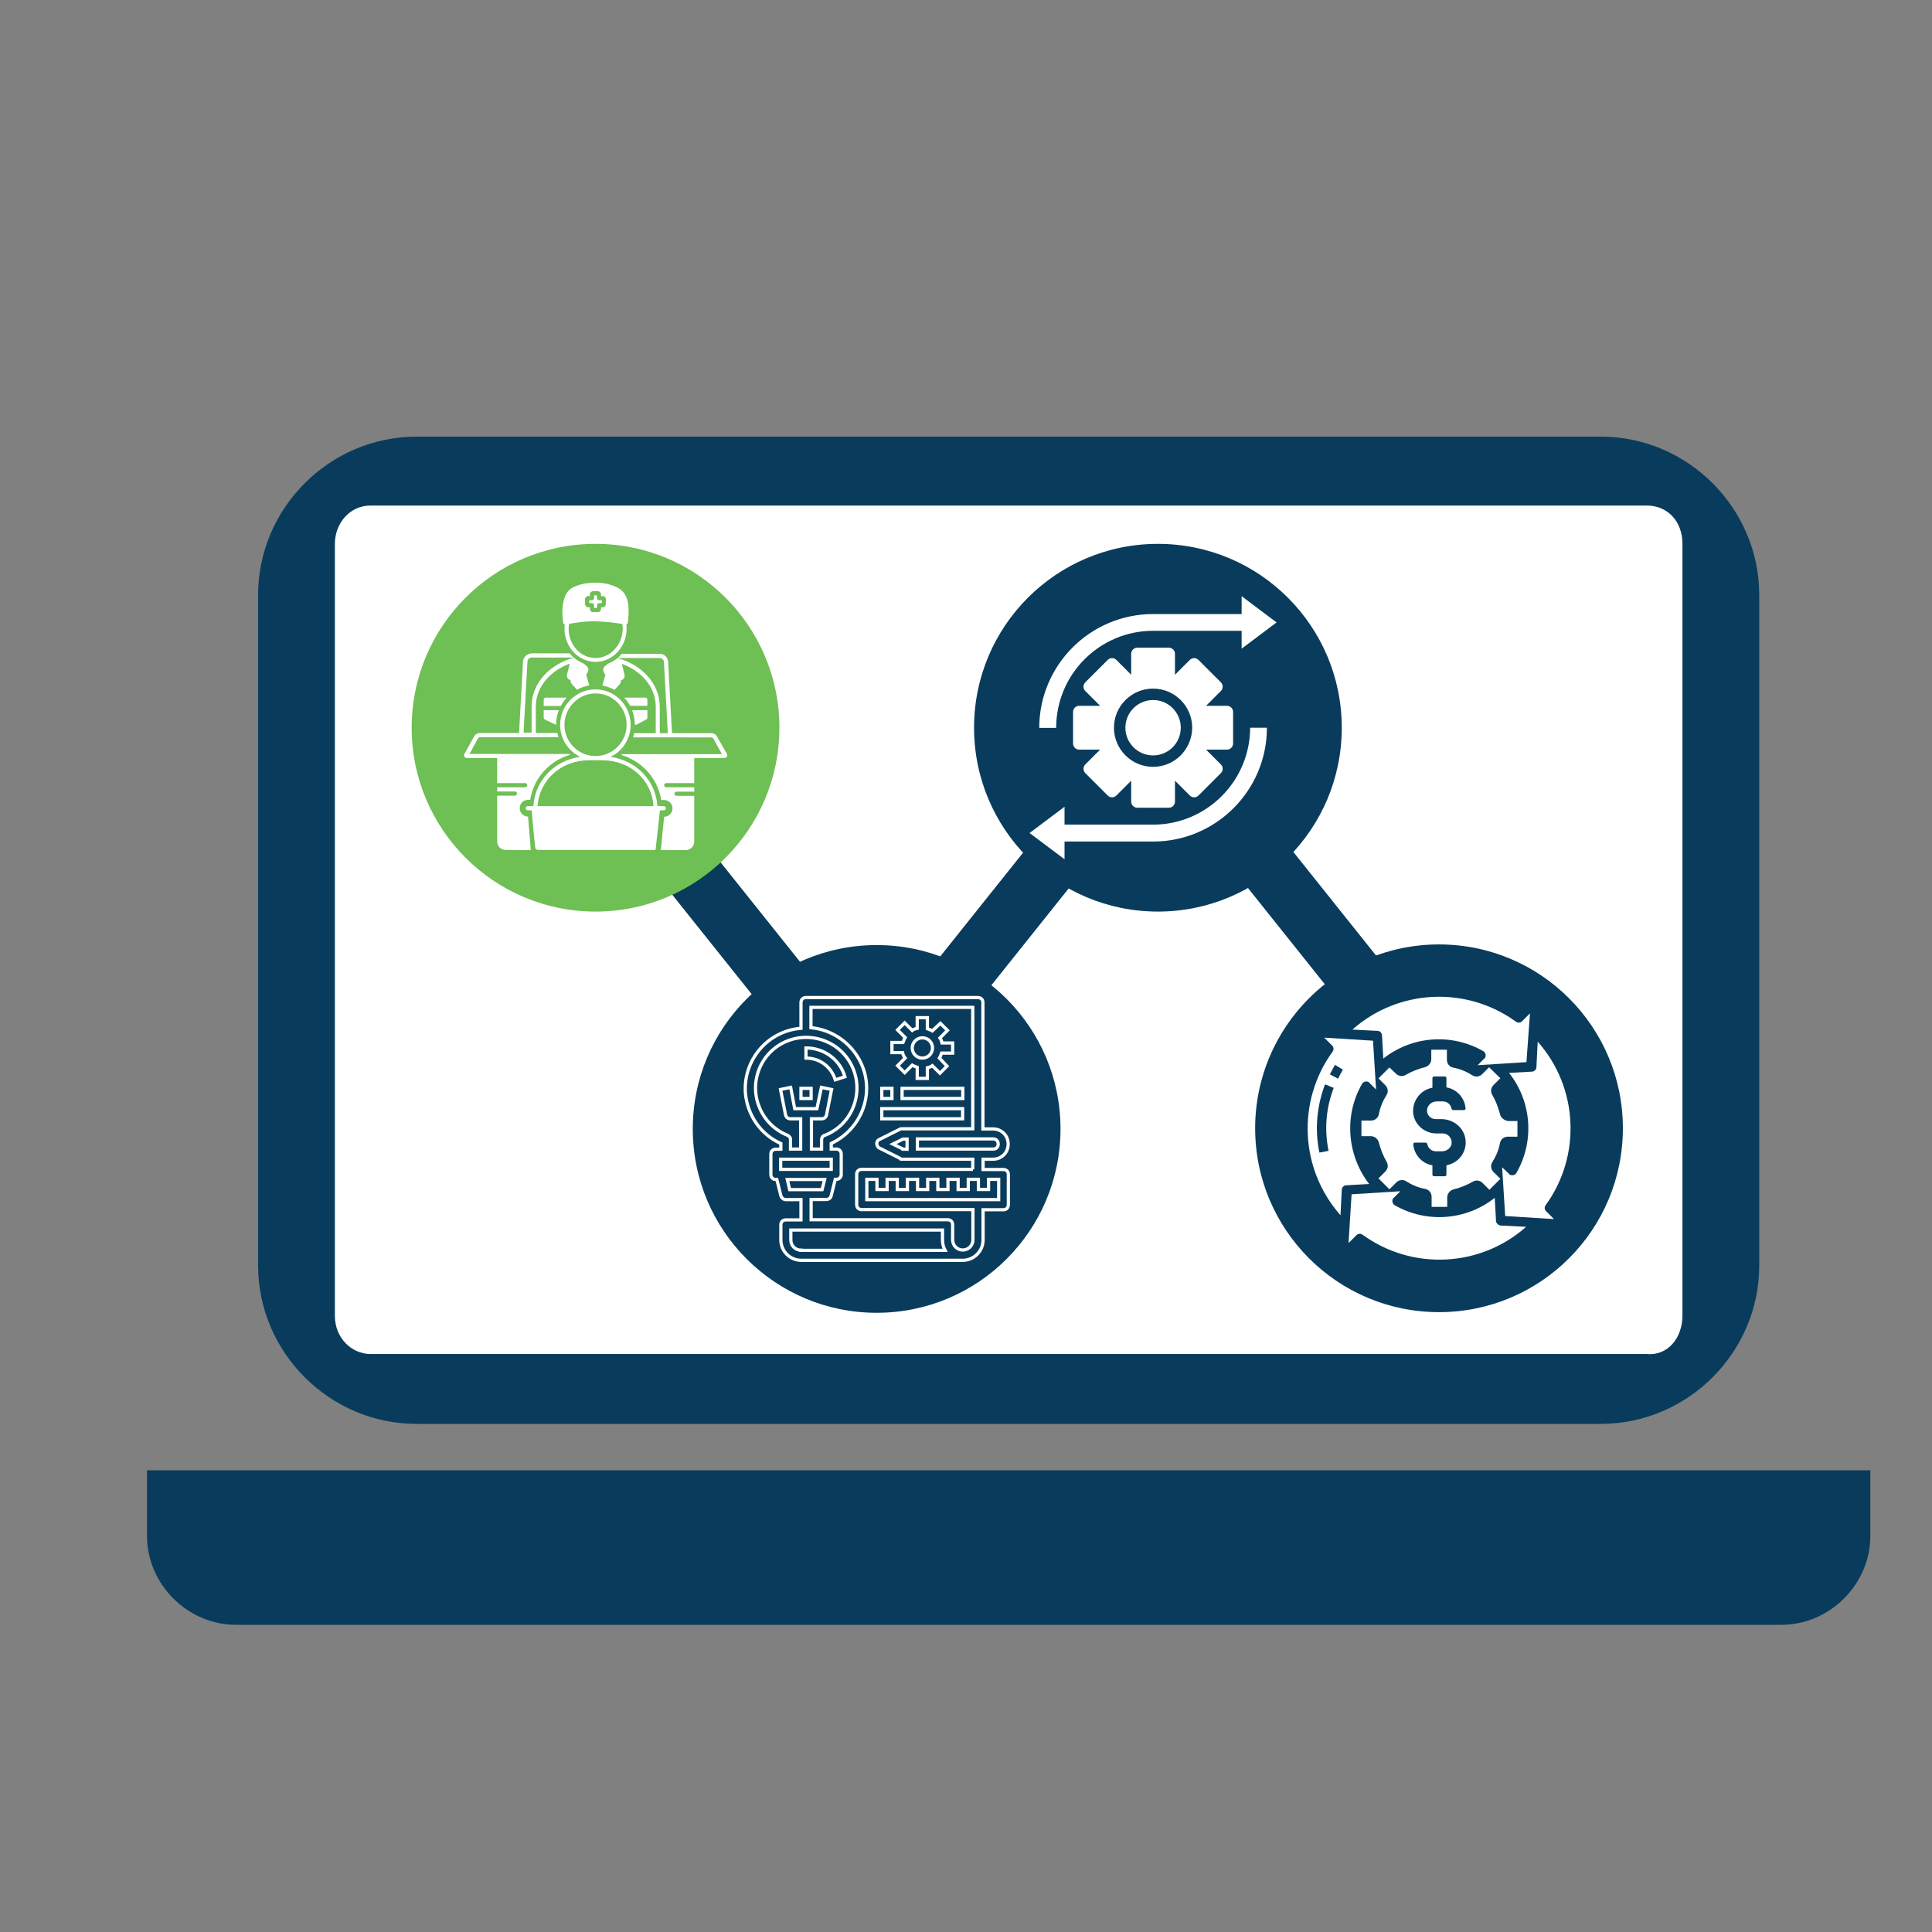 <?xml version="1.0" encoding="utf-8"?>
<!-- Generator: Adobe Illustrator 27.1.1, SVG Export Plug-In . SVG Version: 6.00 Build 0)  -->
<svg version="1.1" id="Layer_1" xmlns="http://www.w3.org/2000/svg" xmlns:xlink="http://www.w3.org/1999/xlink" x="0px" y="0px"
	 viewBox="0 0 1200 1200" style="enable-background:new 0 0 1200 1200;" xml:space="preserve">
<rect x="0" y="0" width="1200" height="1200" fill="#808080" stroke="none"/>
<style type="text/css">
	.st0{fill:#093C5C;}
	.st1{fill:#FFFFFF;}
	.st2{fill:none;stroke:#093C5C;stroke-width:36;stroke-miterlimit:10;}
	.st3{fill:#6EBF54;}
	.st4{fill:none;stroke:#FFFFFF;stroke-width:2;stroke-miterlimit:10;}
</style>
<path class="st0" d="M1092.7,786c0,54-44.4,98.4-98.4,98.4H258.7c-54,0-98.4-44.4-98.4-98.4V369.6c0-54,44.4-98.4,98.4-98.4h735.6
	c54,0,98.4,44.4,98.4,98.4V786z"/>
<path class="st1" d="M1045,817.1V337.8c0-14-9.2-23.8-22.2-23.8H230.2c-13.1,0-22.2,11.2-22.2,23.8v479.4c0,14,10.5,23.8,22.2,23.8
	h792.5C1035.8,842.3,1045,831.1,1045,817.1L1045,817.1z"/>
<line class="st2" x1="654.1" y1="535.1" x2="585.9" y2="620.5"/>
<line class="st2" x1="423" y1="533.7" x2="491.2" y2="619.1"/>
<path class="st0" d="M1161.7,954c0,30-25.2,55.2-55.2,55.2h-960c-30,0-55.2-25.2-55.2-55.2v-40.8h1070.4L1161.7,954z"/>
<g>
	<circle class="st3" cx="369.9" cy="452" r="114.2"/>
	<g>
		<path class="st1" d="M369,375.9v1.7h1.8v-1.7c0-0.7,0.6-1.3,1.3-1.3h1.7l0-1.8h-1.7c-0.7,0-1.3-0.6-1.3-1.3l0-1.7H369v1.7
			c0,0.7-0.6,1.3-1.3,1.3H366v1.8h1.7C368.4,374.6,369,375.1,369,375.9L369,375.9z"/>
		<path class="st1" d="M385.5,366.2c-1.7-1.3-3.7-2.1-5.7-2.8c-3.1-1-6.5-1.5-9.8-1.5c-2,0-4,0.2-5.9,0.4c-1.5,0.2-3,0.6-4.4,1
			c-2,0.7-4,1.4-5.7,2.8c-3.3,2.6-4.3,7.7-4.6,11.8c-0.1,0.9-0.3,3.9,0.4,8.9c0.1,0.5,0.5,0.9,1,1c-0.1,0.9-0.2,1.7-0.2,2.6
			c0,11.5,8.7,20.7,19.3,20.7c10.7,0,19.3-9.3,19.3-20.7c0-0.9-0.1-1.8-0.2-2.6c0.5-0.1,0.8-0.5,0.9-0.9c0.4-2.7,0.7-6.5,0.5-9.3
			C390.2,373.2,389,369,385.5,366.2L385.5,366.2z M363.4,372.2c0-1.1,0.9-2,2-2h1v-1c0-1.1,0.9-2,2-2h2.9c1.1,0,2,0.9,2,2v1h1
			c1.1,0,2,0.9,2,2v3c0,1.1-0.9,2-2,2h-1v1c0,1.1-0.9,2-2,2h-2.9c-1.1,0-2-0.9-2-2v-1h-1c-1.1,0-2-0.9-2-2V372.2z M369.9,408.7
			c-9.2,0-16.7-8.1-16.7-18.1c0-1.1,0.1-2.1,0.3-3.1c3.6-0.7,9.5-1.6,15.1-1.6c0.4,0,0.7,0,1.1,0c7.2,0.2,13.3,1,16.8,1.7
			c0.2,1,0.3,2,0.3,3C386.6,400.5,379.1,408.7,369.9,408.7L369.9,408.7z"/>
		<path class="st1" d="M445.5,457.8c-0.5-1.3-2.1-2.4-3.5-2.4h-24.6l-2.4-44c0-2.9-2.3-5.3-5.2-5.3h-23.6c-0.8,0.9-1.6,1.8-2.5,2.6
			h26.1c1.4,0,2.6,1.2,2.6,2.7c0,0,0,0.1,0,0.1l2.4,43.9h-5c0-7.3,0-16.3,0-16.3c0-15.2-12-26.4-25.8-30.2c-0.1,0-0.1-0.1-0.2-0.1
			c-0.1,0-0.1,0-0.2-0.1c0,0,0,0,0,0c-0.4,0.4-0.9,0.7-1.3,1c-0.2,0.1-0.4,0.3-0.6,0.4c-1.3,0.9-2.7,1.6-4.2,2.2l-1.7,1.4
			c-1.2,1-1.5,2.7-0.7,4l0.9,1.5l-1.9,6.6c2.7,0.5,5.3,1.4,7.6,2.7l3.2-3.5c0,0,0.1-0.1,0.1-0.1c0.5-0.7,0.8-1.6,0.7-2.4
			c0.7-0.1,1.2-0.5,1.7-1c0.5-0.7,0.7-1.6,0.5-2.5l-1.7-6.7c0,0,0,0,0,0c11.6,4.2,21.1,13.9,21.1,26.8c0,0,0,9,0,16.3h-13.4
			c-0.2,0.9-0.4,1.7-0.7,2.6H442c0.3,0,0.9,0.4,1.1,0.7l0.1,0.2l0.1,0.2l5.1,9.3h-62c-0.2,0.2-0.4,0.3-0.5,0.5
			c0.9,0.3,1.7,0.6,2.6,0.9c0.3,0.1,0.5,0.2,0.8,0.3c0.6,0.2,1.2,0.5,1.7,0.8c10.4,4.9,17.8,14.4,19.7,26h1.8c2.8,0,5.2,2.3,5.2,5.2
			c0,2.9-2.3,5.2-5.2,5.2c0,0-1.7,16.7-2,20.7h15.5c2.8,0,5.2-2.3,5.2-5.2v-28.5h-11c-0.7,0-1.3-0.6-1.3-1.3s0.6-1.3,1.3-1.3h11V489
			l-17.4,0c-0.7,0-1.3-0.6-1.3-1.3c0-0.7,0.6-1.3,1.3-1.3h17.4l0-15.6h18.7c1.4,0,2.2-1.1,1.7-2.4L445.5,457.8z"/>
		<path class="st1" d="M324.8,411.3l-2.4,44h-24.6c-1.4,0-3,1.1-3.5,2.4l-5.9,10.7c-0.5,1.3,0.2,2.4,1.7,2.4h18.7l0,15.6h17.4
			c0.7,0,1.3,0.6,1.3,1.3c0,0.7-0.6,1.3-1.3,1.3h-17.4v2.6h11c0.7,0,1.3,0.6,1.3,1.3c0,0.7-0.6,1.3-1.3,1.3h-11v28.5
			c0,2.9,2.3,5.2,5.2,5.2l15.7,0.1l-1.7-20.8c-2.8,0-5.2-2.3-5.2-5.2c0-2.9,2.3-5.2,5.2-5.2h1.3c1.9-11.7,9.3-21.1,19.7-26.1
			c0.6-0.3,1.1-0.5,1.7-0.7c0.3-0.1,0.5-0.2,0.8-0.3c0.8-0.3,1.7-0.6,2.6-0.9c-0.2-0.2-0.4-0.3-0.5-0.5h-62l5.1-9.3l0.1-0.2l0.1-0.2
			c0.1-0.3,0.7-0.7,1.1-0.7h48.9c-0.3-0.8-0.5-1.7-0.7-2.6l-13.4,0v-16.3c0-12.9,9.6-22.6,21.1-26.8c0,0,0,0,0,0l-1.7,6.7
			c-0.2,0.9-0.1,1.8,0.5,2.5c0.4,0.5,1,0.9,1.7,1c-0.1,0.9,0.2,1.8,0.7,2.4c0,0,0.1,0.1,0.1,0.1l3.2,3.5c2.3-1.3,4.9-2.2,7.6-2.7
			l-1.9-6.6l0.9-1.5c0.8-1.3,0.5-3.1-0.7-4l-1.7-1.4c-1.5-0.6-2.8-1.3-4.1-2.2c-0.2-0.1-0.4-0.3-0.6-0.4c-0.4-0.3-0.9-0.7-1.3-1
			c0,0,0,0-0.1-0.1c-0.1,0-0.2,0.1-0.4,0.1c-13.8,3.8-25.9,15-25.9,30.2v16.3h-5l2.4-43.9c0,0,0-0.1,0-0.1c0-1.5,1.2-2.7,2.6-2.7
			h26.1c-0.9-0.8-1.8-1.7-2.5-2.6l-23.6,0C327.1,406.1,324.8,408.4,324.8,411.3L324.8,411.3z"/>
		<path class="st1" d="M331.3,500.5c-0.2,0-0.4,0.1-0.5,0.2h-3c-0.7,0-1.3,0.6-1.3,1.3c0,0.7,0.6,1.3,1.3,1.3h2.4
			c0.4,4.4,1.6,18.1,2.3,23.5c0.1,0.7,1.4,1.1,1.4,1.1c0.7,0,72.7,0,73.3,0c0,0,2.3-20.7,2.7-24.6h2.4c0.7,0,1.3-0.6,1.3-1.3
			s-0.6-1.3-1.3-1.3h-3.3c-0.2-0.1-0.4-0.2-0.6-0.3c0,0-0.1,0-0.1,0c-1.1-15.8-13.2-28-29.1-30.3c7.4-3.5,12.5-11.1,12.5-19.9
			c0-12.2-9.8-22-21.9-22c-12.1,0-21.9,9.9-21.9,22c0,8.8,5.1,16.3,12.5,19.9C344.4,472.3,332.4,484.6,331.3,500.5L331.3,500.5z
			 M350.6,450.2c0-10.7,8.7-19.5,19.3-19.5c10.7,0,19.3,8.7,19.3,19.5c0,10.7-8.7,19.4-19.3,19.4
			C359.2,469.6,350.6,460.9,350.6,450.2z M366,472.2h7.8c17.6,0,31,12,32.1,28.5h-72C335,484.4,348.6,472.2,366,472.2L366,472.2z"/>
		<path class="st1" d="M392.6,441.1c1.1,2.8,1.7,5.8,1.7,9c0.1,0,0.2,0.1,0.4,0.1c0.2,0,0.4,0,0.6-0.1l6.1-3.2
			c0.4-0.2,0.7-0.7,0.7-1.2V441c-0.2,0-0.3,0.1-0.5,0.1L392.6,441.1z"/>
		<path class="st1" d="M402.1,434.6c0-0.7-0.6-1.3-1.3-1.3h-12.9c-0.1,0-0.1,0-0.2,0c1.4,1.5,2.7,3.3,3.7,5.1h10.2
			c0.2,0,0.3,0,0.5,0.1L402.1,434.6z"/>
		<path class="st1" d="M337.7,441v4.7c0,0.5,0.3,1,0.7,1.2l6.8,3.2c0.1,0,0.1,0,0.2,0c0-3.2,0.6-6.2,1.7-9h-9.1
			C337.9,441.1,337.8,441,337.7,441L337.7,441z"/>
		<path class="st1" d="M352,433.3c-0.1,0-0.1,0-0.2,0H339c-0.7,0-1.3,0.6-1.3,1.3v4c0.1,0,0.3-0.1,0.4-0.1h10.3
			C349.3,436.6,350.6,434.9,352,433.3L352,433.3z"/>
	</g>
</g>
<g>
	<circle class="st0" cx="544.5" cy="701.2" r="114.2"/>
	<g>
		<rect x="497.5" y="676" class="st4" width="6.3" height="6.3"/>
		<path class="st4" d="M518.8,670.7l6-1.9c-3.1-10.7-12.9-17.9-24.2-17.9v6.3C509.1,657.2,516.3,662.5,518.8,670.7z"/>
		<path class="st4" d="M616.8,720c5.3,0,9.4-4.1,9.4-9.4c0-5.3-4.1-9.4-9.4-9.4l0,0h-6.3v-78.5c0-1.9-1.3-3.1-3.1-3.1H500.6
			c-1.9,0-3.1,1.3-3.1,3.1v16c-20.7,1.6-36.1,19.8-34.5,40.5c1.3,13.5,9.4,25.4,22,31.1v3.5h-3.1c-1.9,0-3.1,1.3-3.1,3.1v12.6
			c0,1.9,1.3,3.1,3.1,3.1h0.6l2.5,10c0.3,1.3,1.6,2.5,3.1,2.5h9.4v12.6h-9.4c-1.9,0-3.1,1.3-3.1,3.1v9.4c0,6.9,5.7,12.6,12.6,12.6
			H598c6.9,0,12.6-5.7,12.6-12.6v-18.8h12.6c1.9,0,3.1-1.3,3.1-3.1v-18.8c0-1.9-1.3-3.1-3.1-3.1h-12.6V720H616.8z M620,710.6
			c0,1.9-1.3,3.1-3.1,3.1h-47.1v-6.3h47.1C618.7,707.4,620,708.7,620,710.6z M560.9,713.7l-6.3-3.1l6.3-3.1h2.5v6.3H560.9z
			 M489.3,705.2c-16-6.3-24.2-24.5-17.9-40.8c6.3-16.3,24.5-24.2,40.8-17.9c16.3,6.3,24.2,24.5,17.9,40.8
			c-3.1,8.2-9.7,14.8-17.9,17.9c-1.3,0.3-1.9,1.6-1.9,2.8v5.7h-6.3v-18.8h6.3c1.6,0,2.8-0.9,3.1-2.5l3.1-15.7l-6.3-1.3l-2.8,13.2
			h-13.8l-2.5-13.2l-6.3,1.3l3.1,15.7c0.3,1.6,1.6,2.5,3.1,2.5h6.3v18.8h-6.3v-5.7C491.2,706.8,490.3,705.9,489.3,705.2z M484.9,720
			h31.4v6.3h-31.4V720z M489,732.6h23.2l-1.6,6.3h-20.1L489,732.6z M497.5,776.5c-3.5,0-6.3-2.8-6.3-6.3V764h94.2v6.3
			c0,2.2,0.6,4.4,1.6,6.3H497.5z M620,745.1h-81.6v-12.6h6.3v6.3h6.3v-6.3h6.3v6.3h6.3v-6.3h6.3v6.3h6.3v-6.3h6.3v6.3h6.3v-6.3h6.3
			v6.3h6.3v-6.3h6.3v6.3h6.3v-6.3h6.3V745.1z M604.3,726.3h-69.1c-1.9,0-3.1,1.3-3.1,3.1v18.8c0,1.9,1.3,3.1,3.1,3.1h69.1v18.8
			c0,3.5-2.8,6.3-6.3,6.3s-6.3-2.8-6.3-6.3v-9.4c0-1.9-1.3-3.1-3.1-3.1h-84.8v-12.6h9.4c1.6,0,2.8-0.9,3.1-2.5l2.5-10h0.6
			c1.9,0,3.1-1.3,3.1-3.1v-12.6c0-1.9-1.3-3.1-3.1-3.1h-3.1v-3.5c18.8-8.8,27.3-31.1,18.5-49.9c-5.7-12.2-17.6-20.7-31.1-22v-12.6
			h100.5v75.4h-44c-0.6,0-0.9,0-1.3,0.3l-12.6,6.3c-1.6,0.6-2.2,2.5-1.3,4.1c0.3,0.6,0.9,1.3,1.3,1.3l12.6,6.3
			c0.3,0.6,0.6,0.6,1.3,0.6h44V726.3z"/>
		<rect x="547.7" y="676" class="st4" width="6.3" height="6.3"/>
		<rect x="560.3" y="676" class="st4" width="37.7" height="6.3"/>
		<rect x="547.7" y="688.6" class="st4" width="50.2" height="6.3"/>
		<path class="st4" d="M562.2,657.2l-4.7,4.7l4.4,4.4l4.7-4.7c0.9,0.6,2.2,0.9,3.1,1.3v6.9h6.3v-6.6c1.3-0.3,2.2-0.6,3.1-1.3
			l4.7,4.7l4.4-4.4l-4.7-5c0.6-0.9,0.9-2.2,1.3-3.1h6.9v-6.3h-6.6c-0.3-1.3-0.6-2.2-1.3-3.1l4.7-4.7l-4.4-4.4l-5,4.7
			c-0.9-0.6-2.2-0.9-3.1-1.3v-6.9h-6.3v6.6c-1.3,0.3-2.2,0.6-3.1,1.3l-4.7-4.7l-4.4,4.4l4.7,4.7c-0.6,0.9-0.9,2.2-1.3,3.1H554v6.3
			h6.6C560.9,655.3,561.5,656.3,562.2,657.2z M572.9,644.6c3.5,0,6.3,2.8,6.3,6.3c0,3.5-2.8,6.3-6.3,6.3c-3.5,0-6.3-2.8-6.3-6.3
			C566.6,647.5,569.4,644.6,572.9,644.6z"/>
	</g>
</g>
<g>
	<circle class="st0" cx="893.8" cy="700.8" r="114.2"/>
	<g>
		<path class="st1" d="M931.7,692.1c-1.1-4.3-2.7-8.4-4.9-12.2c-1.1-1.9-0.8-4.3,0.8-5.9l4.3-4.3l-7-6.8l-4.3,4.3
			c-1.6,1.6-4.1,1.9-5.9,0.8c-3.8-2.4-7.8-4.1-12.2-4.9c-2.2-0.5-3.8-2.4-3.8-4.9v-6.2H889v5.9c0,2.2-1.6,4.3-3.8,4.9
			c-4.3,1.1-8.4,2.7-12.2,4.9c-1.9,1.1-4.3,0.8-5.9-0.8L863,663l-6.8,6.8l4.3,4.3c1.6,1.6,1.9,4.1,0.8,5.9
			c-2.4,3.8-4.1,7.8-4.9,12.2c-0.5,2.2-2.4,3.8-4.9,3.8h-5.9v9.7h5.9c2.2,0,4.3,1.6,4.9,3.8c1.1,4.3,2.7,8.4,4.9,12.2
			c1.1,1.9,0.8,4.3-0.8,5.9l-4.3,4.3l6.8,6.8l4.3-4.3c1.6-1.6,4.1-1.9,5.9-0.8c3.8,2.4,7.8,4.1,12.2,4.9c2.2,0.5,3.8,2.4,3.8,4.9
			v6.2h9.7v-5.9c0-2.2,1.6-4.3,3.8-4.9c4.3-1.1,8.4-2.7,12.2-4.9c1.9-1.1,4.3-0.8,5.9,0.8l4.3,4.3l6.8-6.8l-4.3-4.3
			c-1.6-1.6-1.9-4.1-0.8-5.9c2.4-3.8,4.1-7.8,4.9-12.2c0.5-2.2,2.4-3.8,4.9-3.8h5.9v-9.7h-5.9C934.4,695.9,932.2,694.3,931.7,692.1z
			 M893.8,725.1c-13.5,0-24.3-10.8-24.3-24.3c0-13.5,10.8-24.3,24.3-24.3s24.3,10.8,24.3,24.3C918.2,714.3,907.3,725.1,893.8,725.1z
			"/>
		<circle class="st1" cx="893.8" cy="700.8" r="25.7"/>
		<g>
			<path class="st1" d="M858.4,643.2l0.8,14.3c17.8-14.1,42.4-15.9,62.1-4.6c1.4,0.8,1.9,2.7,1.1,4.1c0,0.3-0.3,0.5-0.5,0.5
				l-4.1,4.1l30.3-1.9l2.2-30.3l-4.9,4.9c-1.1,1.1-2.7,1.1-3.8,0.3c-30.8-22.4-73.2-20.3-101.6,4.9l15.9,0.8
				C857.4,640.5,858.4,641.9,858.4,643.2z"/>
			<path class="st1" d="M960,748.6c22.4-30.8,20.3-73.2-4.9-101.6l-0.8,15.9c0,1.4-1.4,2.7-2.7,2.7l-14.3,0.8
				c14.1,17.8,15.9,42.4,4.6,62.1c-0.8,1.4-2.7,1.9-4.1,1.1c-0.3,0-0.5-0.3-0.5-0.5l-4.3-4.1l1.9,30.3l30.3,1.9l-4.9-4.9
				C959.2,751.3,959.2,749.7,960,748.6z"/>
			<path class="st1" d="M846,673.2c0.8-1.4,2.7-1.9,4.1-1.1c0.3,0,0.5,0.3,0.5,0.5l4.1,4.1l-1.9-30.3l-30.3-1.9l4.9,4.9
				c1.1,1.1,1.1,2.7,0.3,3.8c-22.4,30.8-20.3,73.2,4.9,101.6l0.8-15.9c0-1.4,1.4-2.7,2.7-2.7l14.3-0.8
				C836.6,717.5,834.7,692.7,846,673.2z M825.2,714.8l-5.7,1.1c-3-14.3-1.6-28.9,3.5-42.4l5.4,2.2
				C823.6,688.1,822.5,701.6,825.2,714.8z M831.1,670l-5.1-2.7c1.1-2.2,2.2-4.1,3.2-5.9l4.9,3C833,666.2,832,668.1,831.1,670
				L831.1,670z"/>
			<path class="st1" d="M929.2,758.3l-0.8-14.3c-17.8,14.1-42.4,15.9-62.1,4.6c-1.4-0.8-1.9-2.7-1.1-4.1c0-0.3,0.3-0.5,0.5-0.5
				l4.1-4.1l-30.3,1.9l-1.9,30.3l4.9-4.9c1.1-1.1,2.7-1.1,3.8-0.3c30.8,22.4,73.2,20.3,101.6-4.9l-15.9-0.8
				C930.6,761,929.2,759.7,929.2,758.3z"/>
		</g>
		<path class="st0" d="M891.7,695.1h3.5c7.6,0,14.3,5.4,15.1,13c0.8,7.8-4.6,14.3-11.9,15.7v5.7c0,0.8-0.5,1.1-1.1,1.1h-6.5
			c-0.8,0-1.1-0.5-1.1-1.1v-5.7c-6.5-1.1-11.3-6.5-11.9-13c0-0.8,0.5-1.1,1.1-1.1h6.5c0.5,0,1.1,0.5,1.1,0.8
			c0.5,2.7,2.7,4.6,5.4,4.6h3.8c2.7,0,5.4-1.9,5.9-4.6c0.5-3.5-2.2-6.5-5.4-6.5h-4.1c-8.4,0-15.4-7.3-14.3-15.7
			c0.8-6.5,5.7-11.6,11.9-12.7v-5.9c0-0.8,0.5-1.1,1.1-1.1h6.5c0.8,0,1.1,0.5,1.1,1.1v5.7c6.5,1.1,11.3,6.5,11.9,13
			c0,0.8-0.5,1.1-1.1,1.1h-6.5c-0.5,0-1.1-0.5-1.1-0.8c-0.5-2.7-2.7-4.6-5.4-4.6h-3.8c-2.7,0-5.4,1.9-5.9,4.6
			C885.7,692.1,888.4,695.1,891.7,695.1z"/>
	</g>
</g>
<line class="st2" x1="783.9" y1="533.7" x2="852.1" y2="619.1"/>
<g>
	<circle class="st0" cx="719.2" cy="452" r="114.2"/>
	<g>
		<path class="st1" d="M733.4,452c0,9.5-7.7,17.2-17.2,17.2c-9.5,0-17.2-7.7-17.2-17.2c0-9.5,7.7-17.2,17.2-17.2
			C725.7,434.8,733.4,442.5,733.4,452"/>
		<path class="st1" d="M765.9,461.8v-19.6c0-2.1-1.7-3.8-3.8-3.8h-13l9.2-9.2c1.5-1.5,1.5-3.9,0-5.4l-13.9-13.9
			c-1.5-1.5-3.9-1.5-5.4,0l-9.2,9.2l0-13c0-2.1-1.7-3.8-3.8-3.8h-19.6c-2.1,0-3.8,1.7-3.8,3.8v13l-9.2-9.2c-1.5-1.5-3.9-1.5-5.4,0
			l-13.9,13.9c-1.5,1.5-1.5,3.9,0,5.4l9.2,9.2h-13c-2.1,0-3.8,1.7-3.8,3.8v19.6c0,2.1,1.7,3.8,3.8,3.8h13l-9.2,9.2
			c-1.5,1.5-1.5,3.9,0,5.4l13.9,13.9c1.5,1.5,3.9,1.5,5.4,0l9.2-9.2v13c0,2.1,1.7,3.8,3.8,3.8H726c2.1,0,3.8-1.7,3.8-3.8v-13
			l9.2,9.2c1.5,1.5,3.9,1.5,5.4,0l13.9-13.9c1.5-1.5,1.5-3.9,0-5.4l-9.2-9.2h13C764.2,465.6,765.9,463.9,765.9,461.8L765.9,461.8z
			 M716.2,476.3c-13.4,0-24.3-10.9-24.3-24.3c0-13.4,10.9-24.3,24.3-24.3c13.4,0,24.3,10.9,24.3,24.3
			C740.4,465.4,729.6,476.3,716.2,476.3z"/>
		<path class="st1" d="M716.2,512.2h-55v-11.1l-21.7,16.3l21.7,16.3v-11h55c39,0,70.7-31.7,70.7-70.7h-10.4
			C776.4,485.2,749.4,512.2,716.2,512.2L716.2,512.2z"/>
		<path class="st1" d="M716.2,391.8h55v11.1l21.7-16.3l-21.7-16.3v11.1h-55c-39,0-70.7,31.7-70.7,70.7H656
			C656,418.8,683,391.8,716.2,391.8L716.2,391.8z"/>
	</g>
</g>
</svg>

